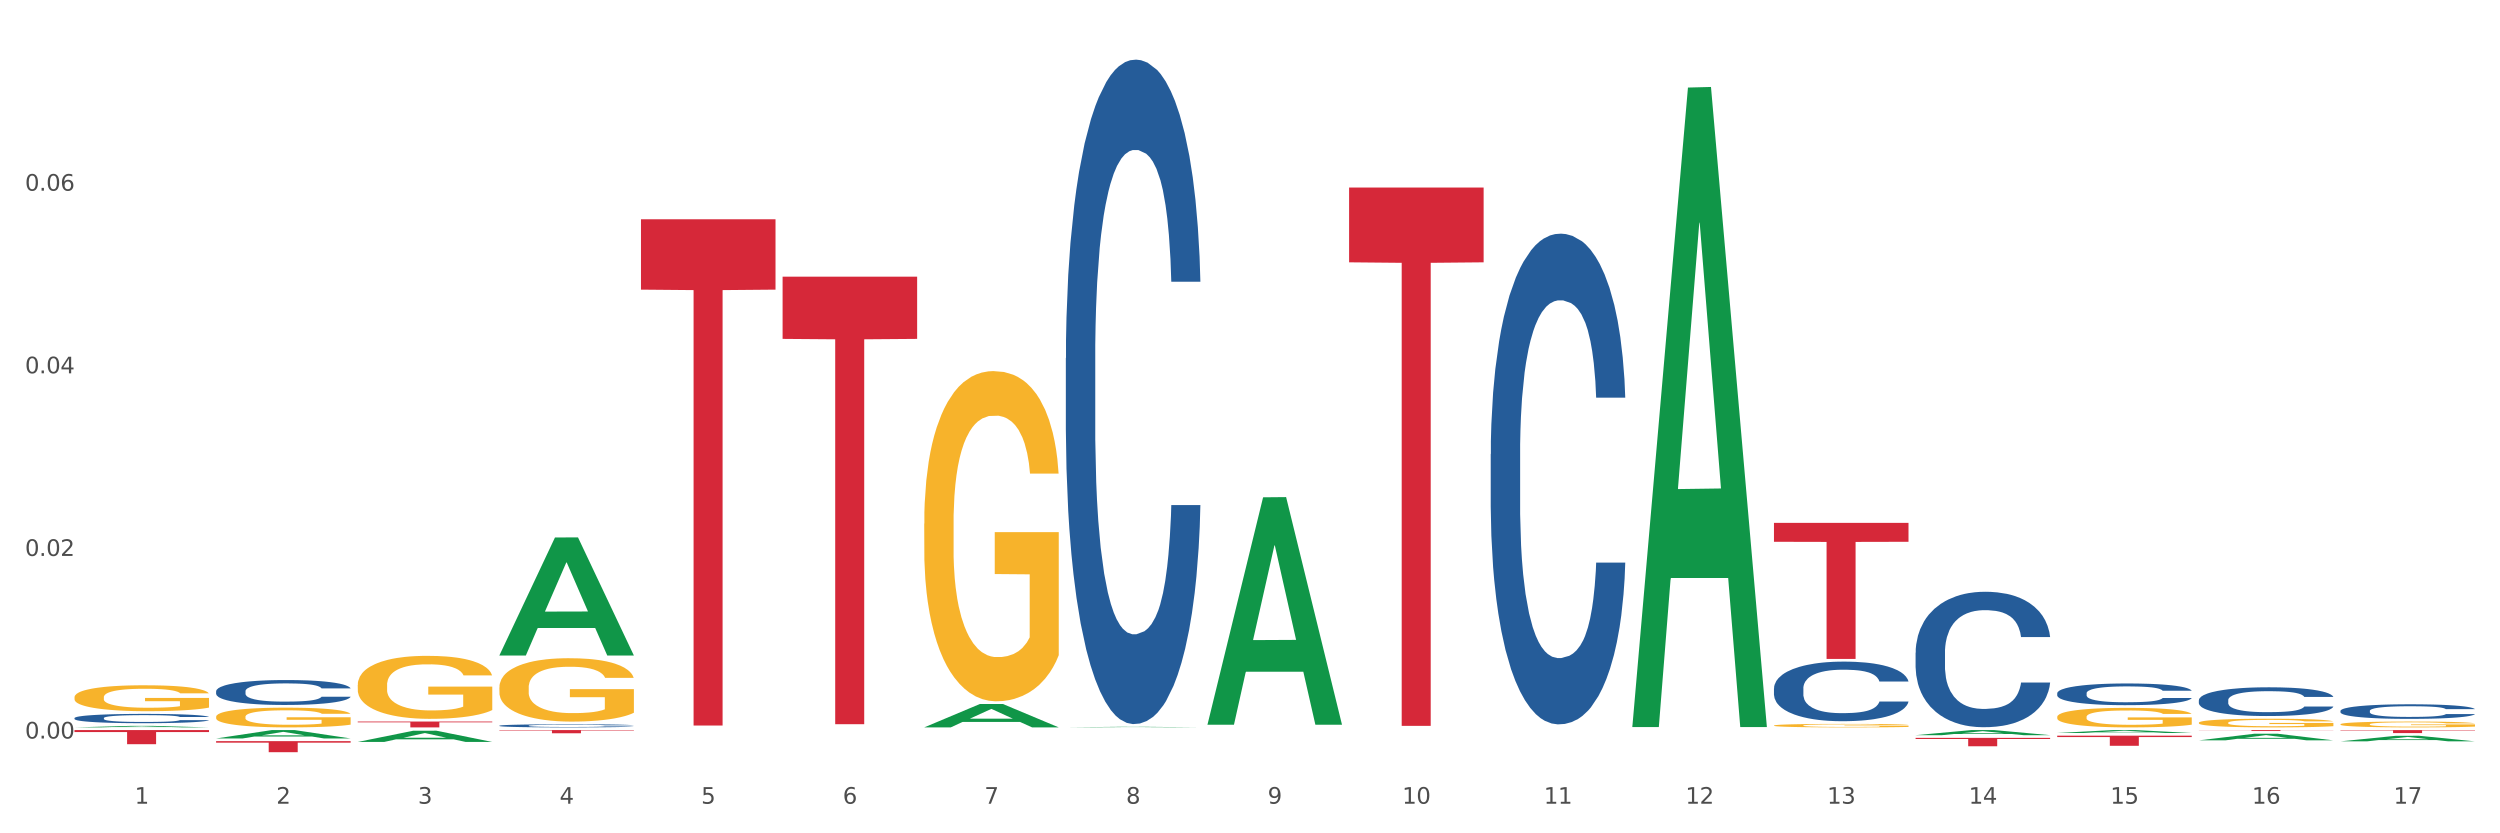 <?xml version="1.0" encoding="utf-8" standalone="no"?>
<!DOCTYPE svg PUBLIC "-//W3C//DTD SVG 1.1//EN"
  "http://www.w3.org/Graphics/SVG/1.1/DTD/svg11.dtd">
<svg xmlns:xlink="http://www.w3.org/1999/xlink" width="1080pt" height="360pt" viewBox="0 0 1080 360" xmlns="http://www.w3.org/2000/svg" version="1.1">
 <rect x="0" y="0" width="1080" height="360" fill="#333333" stroke="none"/>
 <defs>
  <style type="text/css">*{stroke-linejoin: round; stroke-linecap: butt}</style>
 </defs>
 <g id="figure_1">
  <g id="patch_1">
   <path d="M 0 360 
L 1080 360 
L 1080 0 
L 0 0 
z
" style="fill: #ffffff; stroke: #ffffff; stroke-linejoin: miter"/>
  </g>
  <g id="axes_1">
   <g id="matplotlib.axis_1">
    <g id="xtick_1">
     <g id="text_1">
      <!-- 1 -->
      <g style="fill: #4d4d4d" transform="translate(58.182 347.204) scale(0.096 -0.096)">
       <defs>
        <path id="DejaVuSans-31" d="M 794 531 
L 1825 531 
L 1825 4091 
L 703 3866 
L 703 4441 
L 1819 4666 
L 2450 4666 
L 2450 531 
L 3481 531 
L 3481 0 
L 794 0 
L 794 531 
z
" transform="scale(0.016)"/>
       </defs>
       <use xlink:href="#DejaVuSans-31"/>
      </g>
     </g>
    </g>
    <g id="xtick_2">
     <g id="text_2">
      <!-- 2 -->
      <g style="fill: #4d4d4d" transform="translate(119.364 347.204) scale(0.096 -0.096)">
       <defs>
        <path id="DejaVuSans-32" d="M 1228 531 
L 3431 531 
L 3431 0 
L 469 0 
L 469 531 
Q 828 903 1448 1529 
Q 2069 2156 2228 2338 
Q 2531 2678 2651 2914 
Q 2772 3150 2772 3378 
Q 2772 3750 2511 3984 
Q 2250 4219 1831 4219 
Q 1534 4219 1204 4116 
Q 875 4013 500 3803 
L 500 4441 
Q 881 4594 1212 4672 
Q 1544 4750 1819 4750 
Q 2544 4750 2975 4387 
Q 3406 4025 3406 3419 
Q 3406 3131 3298 2873 
Q 3191 2616 2906 2266 
Q 2828 2175 2409 1742 
Q 1991 1309 1228 531 
z
" transform="scale(0.016)"/>
       </defs>
       <use xlink:href="#DejaVuSans-32"/>
      </g>
     </g>
    </g>
    <g id="xtick_3">
     <g id="text_3">
      <!-- 3 -->
      <g style="fill: #4d4d4d" transform="translate(180.545 347.204) scale(0.096 -0.096)">
       <defs>
        <path id="DejaVuSans-33" d="M 2597 2516 
Q 3050 2419 3304 2112 
Q 3559 1806 3559 1356 
Q 3559 666 3084 287 
Q 2609 -91 1734 -91 
Q 1441 -91 1130 -33 
Q 819 25 488 141 
L 488 750 
Q 750 597 1062 519 
Q 1375 441 1716 441 
Q 2309 441 2620 675 
Q 2931 909 2931 1356 
Q 2931 1769 2642 2001 
Q 2353 2234 1838 2234 
L 1294 2234 
L 1294 2753 
L 1863 2753 
Q 2328 2753 2575 2939 
Q 2822 3125 2822 3475 
Q 2822 3834 2567 4026 
Q 2313 4219 1838 4219 
Q 1578 4219 1281 4162 
Q 984 4106 628 3988 
L 628 4550 
Q 988 4650 1302 4700 
Q 1616 4750 1894 4750 
Q 2613 4750 3031 4423 
Q 3450 4097 3450 3541 
Q 3450 3153 3228 2886 
Q 3006 2619 2597 2516 
z
" transform="scale(0.016)"/>
       </defs>
       <use xlink:href="#DejaVuSans-33"/>
      </g>
     </g>
    </g>
    <g id="xtick_4">
     <g id="text_4">
      <!-- 4 -->
      <g style="fill: #4d4d4d" transform="translate(241.726 347.204) scale(0.096 -0.096)">
       <defs>
        <path id="DejaVuSans-34" d="M 2419 4116 
L 825 1625 
L 2419 1625 
L 2419 4116 
z
M 2253 4666 
L 3047 4666 
L 3047 1625 
L 3713 1625 
L 3713 1100 
L 3047 1100 
L 3047 0 
L 2419 0 
L 2419 1100 
L 313 1100 
L 313 1709 
L 2253 4666 
z
" transform="scale(0.016)"/>
       </defs>
       <use xlink:href="#DejaVuSans-34"/>
      </g>
     </g>
    </g>
    <g id="xtick_5">
     <g id="text_5">
      <!-- 5 -->
      <g style="fill: #4d4d4d" transform="translate(302.908 347.204) scale(0.096 -0.096)">
       <defs>
        <path id="DejaVuSans-35" d="M 691 4666 
L 3169 4666 
L 3169 4134 
L 1269 4134 
L 1269 2991 
Q 1406 3038 1543 3061 
Q 1681 3084 1819 3084 
Q 2600 3084 3056 2656 
Q 3513 2228 3513 1497 
Q 3513 744 3044 326 
Q 2575 -91 1722 -91 
Q 1428 -91 1123 -41 
Q 819 9 494 109 
L 494 744 
Q 775 591 1075 516 
Q 1375 441 1709 441 
Q 2250 441 2565 725 
Q 2881 1009 2881 1497 
Q 2881 1984 2565 2268 
Q 2250 2553 1709 2553 
Q 1456 2553 1204 2497 
Q 953 2441 691 2322 
L 691 4666 
z
" transform="scale(0.016)"/>
       </defs>
       <use xlink:href="#DejaVuSans-35"/>
      </g>
     </g>
    </g>
    <g id="xtick_6">
     <g id="text_6">
      <!-- 6 -->
      <g style="fill: #4d4d4d" transform="translate(364.089 347.204) scale(0.096 -0.096)">
       <defs>
        <path id="DejaVuSans-36" d="M 2113 2584 
Q 1688 2584 1439 2293 
Q 1191 2003 1191 1497 
Q 1191 994 1439 701 
Q 1688 409 2113 409 
Q 2538 409 2786 701 
Q 3034 994 3034 1497 
Q 3034 2003 2786 2293 
Q 2538 2584 2113 2584 
z
M 3366 4563 
L 3366 3988 
Q 3128 4100 2886 4159 
Q 2644 4219 2406 4219 
Q 1781 4219 1451 3797 
Q 1122 3375 1075 2522 
Q 1259 2794 1537 2939 
Q 1816 3084 2150 3084 
Q 2853 3084 3261 2657 
Q 3669 2231 3669 1497 
Q 3669 778 3244 343 
Q 2819 -91 2113 -91 
Q 1303 -91 875 529 
Q 447 1150 447 2328 
Q 447 3434 972 4092 
Q 1497 4750 2381 4750 
Q 2619 4750 2861 4703 
Q 3103 4656 3366 4563 
z
" transform="scale(0.016)"/>
       </defs>
       <use xlink:href="#DejaVuSans-36"/>
      </g>
     </g>
    </g>
    <g id="xtick_7">
     <g id="text_7">
      <!-- 7 -->
      <g style="fill: #4d4d4d" transform="translate(425.271 347.204) scale(0.096 -0.096)">
       <defs>
        <path id="DejaVuSans-37" d="M 525 4666 
L 3525 4666 
L 3525 4397 
L 1831 0 
L 1172 0 
L 2766 4134 
L 525 4134 
L 525 4666 
z
" transform="scale(0.016)"/>
       </defs>
       <use xlink:href="#DejaVuSans-37"/>
      </g>
     </g>
    </g>
    <g id="xtick_8">
     <g id="text_8">
      <!-- 8 -->
      <g style="fill: #4d4d4d" transform="translate(486.452 347.204) scale(0.096 -0.096)">
       <defs>
        <path id="DejaVuSans-38" d="M 2034 2216 
Q 1584 2216 1326 1975 
Q 1069 1734 1069 1313 
Q 1069 891 1326 650 
Q 1584 409 2034 409 
Q 2484 409 2743 651 
Q 3003 894 3003 1313 
Q 3003 1734 2745 1975 
Q 2488 2216 2034 2216 
z
M 1403 2484 
Q 997 2584 770 2862 
Q 544 3141 544 3541 
Q 544 4100 942 4425 
Q 1341 4750 2034 4750 
Q 2731 4750 3128 4425 
Q 3525 4100 3525 3541 
Q 3525 3141 3298 2862 
Q 3072 2584 2669 2484 
Q 3125 2378 3379 2068 
Q 3634 1759 3634 1313 
Q 3634 634 3220 271 
Q 2806 -91 2034 -91 
Q 1263 -91 848 271 
Q 434 634 434 1313 
Q 434 1759 690 2068 
Q 947 2378 1403 2484 
z
M 1172 3481 
Q 1172 3119 1398 2916 
Q 1625 2713 2034 2713 
Q 2441 2713 2670 2916 
Q 2900 3119 2900 3481 
Q 2900 3844 2670 4047 
Q 2441 4250 2034 4250 
Q 1625 4250 1398 4047 
Q 1172 3844 1172 3481 
z
" transform="scale(0.016)"/>
       </defs>
       <use xlink:href="#DejaVuSans-38"/>
      </g>
     </g>
    </g>
    <g id="xtick_9">
     <g id="text_9">
      <!-- 9 -->
      <g style="fill: #4d4d4d" transform="translate(547.634 347.204) scale(0.096 -0.096)">
       <defs>
        <path id="DejaVuSans-39" d="M 703 97 
L 703 672 
Q 941 559 1184 500 
Q 1428 441 1663 441 
Q 2288 441 2617 861 
Q 2947 1281 2994 2138 
Q 2813 1869 2534 1725 
Q 2256 1581 1919 1581 
Q 1219 1581 811 2004 
Q 403 2428 403 3163 
Q 403 3881 828 4315 
Q 1253 4750 1959 4750 
Q 2769 4750 3195 4129 
Q 3622 3509 3622 2328 
Q 3622 1225 3098 567 
Q 2575 -91 1691 -91 
Q 1453 -91 1209 -44 
Q 966 3 703 97 
z
M 1959 2075 
Q 2384 2075 2632 2365 
Q 2881 2656 2881 3163 
Q 2881 3666 2632 3958 
Q 2384 4250 1959 4250 
Q 1534 4250 1286 3958 
Q 1038 3666 1038 3163 
Q 1038 2656 1286 2365 
Q 1534 2075 1959 2075 
z
" transform="scale(0.016)"/>
       </defs>
       <use xlink:href="#DejaVuSans-39"/>
      </g>
     </g>
    </g>
    <g id="xtick_10">
     <g id="text_10">
      <!-- 10 -->
      <g style="fill: #4d4d4d" transform="translate(605.761 347.204) scale(0.096 -0.096)">
       <defs>
        <path id="DejaVuSans-30" d="M 2034 4250 
Q 1547 4250 1301 3770 
Q 1056 3291 1056 2328 
Q 1056 1369 1301 889 
Q 1547 409 2034 409 
Q 2525 409 2770 889 
Q 3016 1369 3016 2328 
Q 3016 3291 2770 3770 
Q 2525 4250 2034 4250 
z
M 2034 4750 
Q 2819 4750 3233 4129 
Q 3647 3509 3647 2328 
Q 3647 1150 3233 529 
Q 2819 -91 2034 -91 
Q 1250 -91 836 529 
Q 422 1150 422 2328 
Q 422 3509 836 4129 
Q 1250 4750 2034 4750 
z
" transform="scale(0.016)"/>
       </defs>
       <use xlink:href="#DejaVuSans-31"/>
       <use xlink:href="#DejaVuSans-30" transform="translate(63.623 0)"/>
      </g>
     </g>
    </g>
    <g id="xtick_11">
     <g id="text_11">
      <!-- 11 -->
      <g style="fill: #4d4d4d" transform="translate(666.942 347.204) scale(0.096 -0.096)">
       <use xlink:href="#DejaVuSans-31"/>
       <use xlink:href="#DejaVuSans-31" transform="translate(63.623 0)"/>
      </g>
     </g>
    </g>
    <g id="xtick_12">
     <g id="text_12">
      <!-- 12 -->
      <g style="fill: #4d4d4d" transform="translate(728.124 347.204) scale(0.096 -0.096)">
       <use xlink:href="#DejaVuSans-31"/>
       <use xlink:href="#DejaVuSans-32" transform="translate(63.623 0)"/>
      </g>
     </g>
    </g>
    <g id="xtick_13">
     <g id="text_13">
      <!-- 13 -->
      <g style="fill: #4d4d4d" transform="translate(789.305 347.204) scale(0.096 -0.096)">
       <use xlink:href="#DejaVuSans-31"/>
       <use xlink:href="#DejaVuSans-33" transform="translate(63.623 0)"/>
      </g>
     </g>
    </g>
    <g id="xtick_14">
     <g id="text_14">
      <!-- 14 -->
      <g style="fill: #4d4d4d" transform="translate(850.487 347.204) scale(0.096 -0.096)">
       <use xlink:href="#DejaVuSans-31"/>
       <use xlink:href="#DejaVuSans-34" transform="translate(63.623 0)"/>
      </g>
     </g>
    </g>
    <g id="xtick_15">
     <g id="text_15">
      <!-- 15 -->
      <g style="fill: #4d4d4d" transform="translate(911.668 347.204) scale(0.096 -0.096)">
       <use xlink:href="#DejaVuSans-31"/>
       <use xlink:href="#DejaVuSans-35" transform="translate(63.623 0)"/>
      </g>
     </g>
    </g>
    <g id="xtick_16">
     <g id="text_16">
      <!-- 16 -->
      <g style="fill: #4d4d4d" transform="translate(972.849 347.204) scale(0.096 -0.096)">
       <use xlink:href="#DejaVuSans-31"/>
       <use xlink:href="#DejaVuSans-36" transform="translate(63.623 0)"/>
      </g>
     </g>
    </g>
    <g id="xtick_17">
     <g id="text_17">
      <!-- 17 -->
      <g style="fill: #4d4d4d" transform="translate(1034.031 347.204) scale(0.096 -0.096)">
       <use xlink:href="#DejaVuSans-31"/>
       <use xlink:href="#DejaVuSans-37" transform="translate(63.623 0)"/>
      </g>
     </g>
    </g>
    <g id="xtick_18"/>
    <g id="xtick_19"/>
    <g id="xtick_20"/>
    <g id="xtick_21"/>
    <g id="xtick_22"/>
    <g id="xtick_23"/>
    <g id="xtick_24"/>
    <g id="xtick_25"/>
    <g id="xtick_26"/>
    <g id="xtick_27"/>
    <g id="xtick_28"/>
    <g id="xtick_29"/>
    <g id="xtick_30"/>
    <g id="xtick_31"/>
    <g id="xtick_32"/>
    <g id="xtick_33"/>
   </g>
   <g id="matplotlib.axis_2">
    <g id="ytick_1">
     <g id="text_18">
      <!-- 0.00 -->
      <g style="fill: #4d4d4d" transform="translate(10.8 319.044) scale(0.096 -0.096)">
       <defs>
        <path id="DejaVuSans-2e" d="M 684 794 
L 1344 794 
L 1344 0 
L 684 0 
L 684 794 
z
" transform="scale(0.016)"/>
       </defs>
       <use xlink:href="#DejaVuSans-30"/>
       <use xlink:href="#DejaVuSans-2e" transform="translate(63.623 0)"/>
       <use xlink:href="#DejaVuSans-30" transform="translate(95.41 0)"/>
       <use xlink:href="#DejaVuSans-30" transform="translate(159.033 0)"/>
      </g>
     </g>
    </g>
    <g id="ytick_2">
     <g id="text_19">
      <!-- 0.02 -->
      <g style="fill: #4d4d4d" transform="translate(10.8 240.156) scale(0.096 -0.096)">
       <use xlink:href="#DejaVuSans-30"/>
       <use xlink:href="#DejaVuSans-2e" transform="translate(63.623 0)"/>
       <use xlink:href="#DejaVuSans-30" transform="translate(95.41 0)"/>
       <use xlink:href="#DejaVuSans-32" transform="translate(159.033 0)"/>
      </g>
     </g>
    </g>
    <g id="ytick_3">
     <g id="text_20">
      <!-- 0.04 -->
      <g style="fill: #4d4d4d" transform="translate(10.8 161.268) scale(0.096 -0.096)">
       <use xlink:href="#DejaVuSans-30"/>
       <use xlink:href="#DejaVuSans-2e" transform="translate(63.623 0)"/>
       <use xlink:href="#DejaVuSans-30" transform="translate(95.41 0)"/>
       <use xlink:href="#DejaVuSans-34" transform="translate(159.033 0)"/>
      </g>
     </g>
    </g>
    <g id="ytick_4">
     <g id="text_21">
      <!-- 0.06 -->
      <g style="fill: #4d4d4d" transform="translate(10.8 82.38) scale(0.096 -0.096)">
       <use xlink:href="#DejaVuSans-30"/>
       <use xlink:href="#DejaVuSans-2e" transform="translate(63.623 0)"/>
       <use xlink:href="#DejaVuSans-30" transform="translate(95.41 0)"/>
       <use xlink:href="#DejaVuSans-36" transform="translate(159.033 0)"/>
      </g>
     </g>
    </g>
    <g id="ytick_5"/>
    <g id="ytick_6"/>
    <g id="ytick_7"/>
    <g id="ytick_8"/>
   </g>
   <g id="PolyCollection_1">
    <path d="M 32.175 314.237 
L 32.235 314.236 
L 56.203 313.583 
L 66.15 313.582 
L 90.297 314.238 
L 78.793 314.238 
L 73.58 314.086 
L 48.833 314.086 
L 48.653 314.088 
L 43.62 314.238 
L 32.175 314.238 
L 32.175 314.237 
L 51.949 313.994 
L 70.464 313.994 
L 61.296 313.722 
L 61.176 313.721 
L 61.056 313.723 
L 51.889 313.994 
L 51.949 313.994 
L 32.175 314.237 
z
" clip-path="url(#p0dfd60392e)" style="fill: #109648"/>
    <path d="M 93.356 319.012 
L 93.416 319.009 
L 117.384 315.4 
L 127.331 315.397 
L 151.479 319.019 
L 139.974 319.019 
L 134.761 318.176 
L 110.014 318.176 
L 109.834 318.189 
L 104.801 319.019 
L 93.356 319.019 
L 93.356 319.012 
L 113.13 317.672 
L 131.645 317.669 
L 122.478 316.169 
L 122.358 316.162 
L 122.238 316.172 
L 113.07 317.669 
L 113.13 317.672 
L 93.356 319.012 
z
" clip-path="url(#p0dfd60392e)" style="fill: #109648"/>
    <path d="M 215.719 283.094 
L 215.779 283.046 
L 239.747 232.194 
L 249.694 232.146 
L 273.842 283.19 
L 262.337 283.19 
L 257.124 271.303 
L 232.377 271.303 
L 232.197 271.495 
L 227.164 283.19 
L 215.719 283.19 
L 215.719 283.094 
L 235.493 264.21 
L 254.008 264.162 
L 244.84 243.026 
L 244.72 242.93 
L 244.601 243.074 
L 235.433 264.162 
L 235.493 264.21 
L 215.719 283.094 
z
" clip-path="url(#p0dfd60392e)" style="fill: #109648"/>
    <path d="M 399.263 314.219 
L 399.323 314.21 
L 423.291 304.133 
L 433.238 304.124 
L 457.386 314.238 
L 445.881 314.238 
L 440.668 311.883 
L 415.921 311.883 
L 415.741 311.921 
L 410.708 314.238 
L 399.263 314.238 
L 399.263 314.219 
L 419.037 310.477 
L 437.552 310.468 
L 428.385 306.28 
L 428.265 306.261 
L 428.145 306.289 
L 418.977 310.468 
L 419.037 310.477 
L 399.263 314.219 
z
" clip-path="url(#p0dfd60392e)" style="fill: #109648"/>
    <path d="M 460.445 314.213 
L 460.505 314.213 
L 484.473 313.972 
L 494.42 313.972 
L 518.567 314.213 
L 507.063 314.213 
L 501.85 314.157 
L 477.103 314.157 
L 476.923 314.158 
L 471.89 314.213 
L 460.445 314.213 
L 460.445 314.213 
L 480.218 314.124 
L 498.734 314.123 
L 489.566 314.024 
L 489.446 314.023 
L 489.326 314.024 
L 480.159 314.123 
L 480.218 314.124 
L 460.445 314.213 
z
" clip-path="url(#p0dfd60392e)" style="fill: #109648"/>
    <path d="M 521.626 312.904 
L 521.686 312.812 
L 545.654 214.835 
L 555.601 214.743 
L 579.749 313.089 
L 568.244 313.089 
L 563.031 290.188 
L 538.284 290.188 
L 538.104 290.557 
L 533.071 313.089 
L 521.626 313.089 
L 521.626 312.904 
L 541.4 276.521 
L 559.915 276.428 
L 550.747 235.705 
L 550.628 235.52 
L 550.508 235.797 
L 541.34 276.428 
L 541.4 276.521 
L 521.626 312.904 
z
" clip-path="url(#p0dfd60392e)" style="fill: #109648"/>
    <path d="M 705.171 313.583 
L 705.23 313.323 
L 729.198 37.825 
L 739.145 37.566 
L 763.293 314.102 
L 751.788 314.102 
L 746.575 249.707 
L 721.828 249.707 
L 721.649 250.745 
L 716.615 314.102 
L 705.171 314.102 
L 705.171 313.583 
L 724.944 211.277 
L 743.459 211.018 
L 734.292 96.508 
L 734.172 95.989 
L 734.052 96.768 
L 724.884 211.018 
L 724.944 211.277 
L 705.171 313.583 
z
" clip-path="url(#p0dfd60392e)" style="fill: #109648"/>
    <path d="M 1011.078 320.263 
L 1011.138 320.261 
L 1035.106 317.853 
L 1045.052 317.85 
L 1069.2 320.268 
L 1057.695 320.268 
L 1052.482 319.705 
L 1027.735 319.705 
L 1027.556 319.714 
L 1022.522 320.268 
L 1011.078 320.268 
L 1011.078 320.263 
L 1030.851 319.369 
L 1049.366 319.367 
L 1040.199 318.366 
L 1040.079 318.361 
L 1039.959 318.368 
L 1030.791 319.367 
L 1030.851 319.369 
L 1011.078 320.263 
z
" clip-path="url(#p0dfd60392e)" style="fill: #109648"/>
    <path d="M 949.896 302.49 
L 949.965 302.479 
L 949.965 302.161 
L 950.171 301.73 
L 950.927 300.936 
L 951.889 300.335 
L 953.537 299.632 
L 954.431 299.337 
L 955.599 299.009 
L 958.003 298.476 
L 960.751 298.022 
L 962.675 297.772 
L 964.118 297.614 
L 967.347 297.33 
L 969.202 297.205 
L 971.125 297.103 
L 972.774 297.035 
L 975.522 296.956 
L 977.721 296.922 
L 980.263 296.911 
L 982.393 296.922 
L 985.209 296.967 
L 989.331 297.103 
L 990.912 297.183 
L 993.041 297.319 
L 995.24 297.5 
L 997.026 297.682 
L 999.087 297.943 
L 1001.217 298.283 
L 1003.278 298.714 
L 1004.721 299.111 
L 1005.889 299.53 
L 1006.919 300.041 
L 1007.675 300.596 
L 1008.019 301.061 
L 995.446 301.061 
L 995.103 300.642 
L 994.415 300.188 
L 993.728 299.882 
L 992.973 299.632 
L 991.805 299.349 
L 990.774 299.167 
L 989.057 298.952 
L 987.477 298.816 
L 986.171 298.736 
L 984.591 298.668 
L 981.225 298.6 
L 978.82 298.6 
L 977.309 298.623 
L 975.454 298.68 
L 973.873 298.759 
L 972.018 298.895 
L 970.576 299.043 
L 969.133 299.235 
L 968.309 299.371 
L 967.072 299.621 
L 966.247 299.825 
L 965.148 300.177 
L 964.53 300.426 
L 963.431 301.073 
L 962.95 301.549 
L 962.744 301.878 
L 962.606 302.241 
L 962.606 304.01 
L 963.018 304.804 
L 963.362 305.144 
L 963.912 305.529 
L 964.942 306.028 
L 966.454 306.516 
L 968.034 306.867 
L 969.339 307.083 
L 970.576 307.242 
L 971.812 307.366 
L 973.324 307.48 
L 974.56 307.548 
L 976.415 307.616 
L 978.614 307.65 
L 980.331 307.65 
L 983.835 307.593 
L 985.415 307.537 
L 986.927 307.457 
L 988.576 307.332 
L 989.881 307.196 
L 990.637 307.094 
L 991.873 306.879 
L 992.835 306.652 
L 993.66 306.391 
L 994.209 306.164 
L 994.828 305.824 
L 995.309 305.439 
L 995.446 305.234 
L 1008.019 305.234 
L 1007.744 305.643 
L 1007.263 306.04 
L 1006.301 306.573 
L 1005.545 306.879 
L 1004.377 307.253 
L 1003.141 307.571 
L 1001.423 307.922 
L 999.843 308.183 
L 998.194 308.41 
L 996.408 308.614 
L 993.179 308.897 
L 992.011 308.977 
L 989.538 309.113 
L 987.614 309.192 
L 984.797 309.272 
L 981.912 309.317 
L 978.889 309.328 
L 976.209 309.306 
L 973.255 309.238 
L 971.4 309.17 
L 969.339 309.068 
L 966.934 308.909 
L 964.667 308.716 
L 962.538 308.489 
L 960.545 308.228 
L 958.69 307.933 
L 956.286 307.446 
L 954.499 306.97 
L 953.194 306.527 
L 952.301 306.153 
L 951.408 305.677 
L 950.927 305.348 
L 950.171 304.554 
L 949.896 303.817 
L 949.896 302.49 
z
" clip-path="url(#p0dfd60392e)" style="fill: #255c99"/>
    <path d="M 888.715 299.471 
L 888.784 299.463 
L 888.784 299.223 
L 888.99 298.897 
L 889.745 298.298 
L 890.707 297.844 
L 892.356 297.313 
L 893.249 297.091 
L 894.417 296.842 
L 896.822 296.44 
L 899.57 296.097 
L 901.493 295.909 
L 902.936 295.789 
L 906.165 295.575 
L 908.02 295.481 
L 909.944 295.404 
L 911.593 295.352 
L 914.341 295.292 
L 916.539 295.267 
L 919.081 295.258 
L 921.211 295.267 
L 924.028 295.301 
L 928.15 295.404 
L 929.73 295.464 
L 931.86 295.566 
L 934.058 295.703 
L 935.845 295.84 
L 937.906 296.037 
L 940.036 296.294 
L 942.097 296.62 
L 943.539 296.919 
L 944.707 297.236 
L 945.738 297.622 
L 946.494 298.041 
L 946.837 298.392 
L 934.265 298.392 
L 933.921 298.075 
L 933.234 297.733 
L 932.547 297.502 
L 931.791 297.313 
L 930.623 297.099 
L 929.593 296.962 
L 927.875 296.799 
L 926.295 296.697 
L 924.99 296.637 
L 923.41 296.585 
L 920.043 296.534 
L 917.639 296.534 
L 916.127 296.551 
L 914.272 296.594 
L 912.692 296.654 
L 910.837 296.757 
L 909.394 296.868 
L 907.952 297.014 
L 907.127 297.116 
L 905.89 297.305 
L 905.066 297.459 
L 903.967 297.724 
L 903.348 297.913 
L 902.249 298.401 
L 901.768 298.76 
L 901.562 299.009 
L 901.425 299.283 
L 901.425 300.619 
L 901.837 301.218 
L 902.181 301.475 
L 902.73 301.766 
L 903.761 302.143 
L 905.272 302.511 
L 906.852 302.777 
L 908.158 302.939 
L 909.394 303.059 
L 910.631 303.153 
L 912.142 303.239 
L 913.379 303.29 
L 915.234 303.342 
L 917.432 303.367 
L 919.15 303.367 
L 922.654 303.325 
L 924.234 303.282 
L 925.745 303.222 
L 927.394 303.128 
L 928.7 303.025 
L 929.455 302.948 
L 930.692 302.785 
L 931.654 302.614 
L 932.478 302.417 
L 933.028 302.246 
L 933.646 301.989 
L 934.127 301.698 
L 934.265 301.543 
L 946.837 301.543 
L 946.562 301.852 
L 946.081 302.151 
L 945.12 302.554 
L 944.364 302.785 
L 943.196 303.068 
L 941.959 303.307 
L 940.242 303.573 
L 938.662 303.77 
L 937.013 303.941 
L 935.226 304.095 
L 931.997 304.309 
L 930.829 304.369 
L 928.356 304.472 
L 926.433 304.532 
L 923.616 304.592 
L 920.73 304.626 
L 917.707 304.635 
L 915.028 304.618 
L 912.074 304.566 
L 910.219 304.515 
L 908.158 304.438 
L 905.753 304.318 
L 903.486 304.172 
L 901.356 304.001 
L 899.364 303.804 
L 897.509 303.581 
L 895.104 303.213 
L 893.318 302.854 
L 892.013 302.52 
L 891.119 302.237 
L 890.226 301.877 
L 889.745 301.629 
L 888.99 301.03 
L 888.715 300.473 
L 888.715 299.471 
z
" clip-path="url(#p0dfd60392e)" style="fill: #255c99"/>
    <path d="M 827.533 281.934 
L 827.602 281.881 
L 827.602 280.385 
L 827.808 278.354 
L 828.564 274.613 
L 829.526 271.78 
L 831.175 268.467 
L 832.068 267.077 
L 833.236 265.528 
L 835.64 263.016 
L 838.388 260.878 
L 840.312 259.702 
L 841.755 258.954 
L 844.984 257.618 
L 846.839 257.03 
L 848.762 256.549 
L 850.411 256.229 
L 853.159 255.855 
L 855.358 255.694 
L 857.9 255.641 
L 860.03 255.694 
L 862.847 255.908 
L 866.969 256.549 
L 868.549 256.923 
L 870.679 257.565 
L 872.877 258.42 
L 874.663 259.275 
L 876.724 260.504 
L 878.854 262.107 
L 880.915 264.138 
L 882.358 266.009 
L 883.526 267.986 
L 884.557 270.391 
L 885.312 273.01 
L 885.656 275.201 
L 873.083 275.201 
L 872.74 273.223 
L 872.053 271.086 
L 871.366 269.643 
L 870.61 268.467 
L 869.442 267.131 
L 868.411 266.276 
L 866.694 265.26 
L 865.114 264.619 
L 863.808 264.245 
L 862.228 263.924 
L 858.862 263.604 
L 856.457 263.604 
L 854.946 263.711 
L 853.091 263.978 
L 851.511 264.352 
L 849.656 264.993 
L 848.213 265.688 
L 846.77 266.596 
L 845.946 267.238 
L 844.709 268.414 
L 843.885 269.375 
L 842.785 271.032 
L 842.167 272.208 
L 841.068 275.254 
L 840.587 277.499 
L 840.381 279.049 
L 840.243 280.759 
L 840.243 289.096 
L 840.656 292.837 
L 840.999 294.44 
L 841.549 296.257 
L 842.579 298.609 
L 844.091 300.907 
L 845.671 302.563 
L 846.976 303.579 
L 848.213 304.327 
L 849.45 304.915 
L 850.961 305.449 
L 852.198 305.77 
L 854.053 306.09 
L 856.251 306.251 
L 857.969 306.251 
L 861.472 305.984 
L 863.053 305.716 
L 864.564 305.342 
L 866.213 304.754 
L 867.518 304.113 
L 868.274 303.632 
L 869.511 302.617 
L 870.472 301.548 
L 871.297 300.319 
L 871.847 299.25 
L 872.465 297.647 
L 872.946 295.83 
L 873.083 294.868 
L 885.656 294.868 
L 885.381 296.791 
L 884.9 298.662 
L 883.938 301.174 
L 883.182 302.617 
L 882.015 304.38 
L 880.778 305.877 
L 879.06 307.533 
L 877.48 308.763 
L 875.831 309.831 
L 874.045 310.793 
L 870.816 312.129 
L 869.648 312.504 
L 867.175 313.145 
L 865.251 313.519 
L 862.434 313.893 
L 859.549 314.107 
L 856.526 314.16 
L 853.846 314.053 
L 850.892 313.733 
L 849.037 313.412 
L 846.976 312.931 
L 844.572 312.183 
L 842.304 311.274 
L 840.175 310.206 
L 838.182 308.976 
L 836.327 307.587 
L 833.923 305.289 
L 832.136 303.044 
L 830.831 300.96 
L 829.938 299.196 
L 829.045 296.952 
L 828.564 295.402 
L 827.808 291.661 
L 827.533 288.187 
L 827.533 281.934 
z
" clip-path="url(#p0dfd60392e)" style="fill: #255c99"/>
    <path d="M 766.352 297.385 
L 766.421 297.361 
L 766.421 296.703 
L 766.627 295.809 
L 767.383 294.163 
L 768.344 292.917 
L 769.993 291.459 
L 770.886 290.847 
L 772.054 290.165 
L 774.459 289.06 
L 777.207 288.119 
L 779.131 287.602 
L 780.573 287.273 
L 783.802 286.685 
L 785.657 286.426 
L 787.581 286.215 
L 789.23 286.074 
L 791.978 285.909 
L 794.177 285.838 
L 796.719 285.815 
L 798.848 285.838 
L 801.665 285.932 
L 805.787 286.215 
L 807.367 286.379 
L 809.497 286.661 
L 811.696 287.038 
L 813.482 287.414 
L 815.543 287.955 
L 817.673 288.66 
L 819.734 289.554 
L 821.177 290.377 
L 822.345 291.247 
L 823.375 292.305 
L 824.131 293.458 
L 824.474 294.422 
L 811.902 294.422 
L 811.558 293.552 
L 810.871 292.611 
L 810.184 291.976 
L 809.428 291.459 
L 808.261 290.871 
L 807.23 290.495 
L 805.512 290.048 
L 803.932 289.766 
L 802.627 289.601 
L 801.047 289.46 
L 797.68 289.319 
L 795.276 289.319 
L 793.764 289.366 
L 791.909 289.483 
L 790.329 289.648 
L 788.474 289.93 
L 787.031 290.236 
L 785.589 290.636 
L 784.764 290.918 
L 783.528 291.435 
L 782.703 291.859 
L 781.604 292.588 
L 780.986 293.105 
L 779.886 294.445 
L 779.405 295.433 
L 779.199 296.115 
L 779.062 296.868 
L 779.062 300.536 
L 779.474 302.182 
L 779.818 302.888 
L 780.367 303.687 
L 781.398 304.722 
L 782.909 305.733 
L 784.489 306.462 
L 785.795 306.909 
L 787.031 307.238 
L 788.268 307.497 
L 789.78 307.732 
L 791.016 307.873 
L 792.871 308.014 
L 795.07 308.085 
L 796.787 308.085 
L 800.291 307.967 
L 801.871 307.85 
L 803.383 307.685 
L 805.032 307.427 
L 806.337 307.144 
L 807.093 306.933 
L 808.329 306.486 
L 809.291 306.016 
L 810.116 305.475 
L 810.665 305.004 
L 811.283 304.299 
L 811.764 303.499 
L 811.902 303.076 
L 824.474 303.076 
L 824.2 303.923 
L 823.719 304.746 
L 822.757 305.851 
L 822.001 306.486 
L 820.833 307.262 
L 819.596 307.92 
L 817.879 308.649 
L 816.299 309.19 
L 814.65 309.661 
L 812.864 310.084 
L 809.635 310.672 
L 808.467 310.836 
L 805.993 311.119 
L 804.07 311.283 
L 801.253 311.448 
L 798.367 311.542 
L 795.344 311.565 
L 792.665 311.518 
L 789.711 311.377 
L 787.856 311.236 
L 785.795 311.025 
L 783.39 310.695 
L 781.123 310.296 
L 778.993 309.825 
L 777.001 309.284 
L 775.146 308.673 
L 772.741 307.662 
L 770.955 306.674 
L 769.65 305.757 
L 768.757 304.981 
L 767.863 303.993 
L 767.383 303.311 
L 766.627 301.665 
L 766.352 300.136 
L 766.352 297.385 
z
" clip-path="url(#p0dfd60392e)" style="fill: #255c99"/>
    <path d="M 1011.078 307.083 
L 1011.146 307.078 
L 1011.146 306.916 
L 1011.352 306.698 
L 1012.108 306.294 
L 1013.07 305.989 
L 1014.719 305.632 
L 1015.612 305.482 
L 1016.78 305.315 
L 1019.185 305.045 
L 1021.933 304.814 
L 1023.856 304.688 
L 1025.299 304.607 
L 1028.528 304.463 
L 1030.383 304.4 
L 1032.307 304.348 
L 1033.956 304.313 
L 1036.704 304.273 
L 1038.902 304.256 
L 1041.444 304.25 
L 1043.574 304.256 
L 1046.391 304.279 
L 1050.513 304.348 
L 1052.093 304.388 
L 1054.223 304.457 
L 1056.421 304.55 
L 1058.208 304.642 
L 1060.269 304.774 
L 1062.398 304.947 
L 1064.46 305.166 
L 1065.902 305.367 
L 1067.07 305.58 
L 1068.101 305.839 
L 1068.856 306.122 
L 1069.2 306.358 
L 1056.627 306.358 
L 1056.284 306.145 
L 1055.597 305.914 
L 1054.91 305.759 
L 1054.154 305.632 
L 1052.986 305.488 
L 1051.956 305.396 
L 1050.238 305.287 
L 1048.658 305.218 
L 1047.353 305.177 
L 1045.772 305.143 
L 1042.406 305.108 
L 1040.001 305.108 
L 1038.49 305.12 
L 1036.635 305.148 
L 1035.055 305.189 
L 1033.2 305.258 
L 1031.757 305.333 
L 1030.314 305.431 
L 1029.49 305.5 
L 1028.253 305.626 
L 1027.429 305.73 
L 1026.33 305.909 
L 1025.711 306.035 
L 1024.612 306.364 
L 1024.131 306.605 
L 1023.925 306.772 
L 1023.788 306.957 
L 1023.788 307.855 
L 1024.2 308.258 
L 1024.543 308.431 
L 1025.093 308.627 
L 1026.124 308.88 
L 1027.635 309.128 
L 1029.215 309.306 
L 1030.52 309.416 
L 1031.757 309.496 
L 1032.994 309.56 
L 1034.505 309.617 
L 1035.742 309.652 
L 1037.597 309.686 
L 1039.795 309.704 
L 1041.513 309.704 
L 1045.017 309.675 
L 1046.597 309.646 
L 1048.108 309.606 
L 1049.757 309.542 
L 1051.063 309.473 
L 1051.818 309.422 
L 1053.055 309.312 
L 1054.017 309.197 
L 1054.841 309.064 
L 1055.391 308.949 
L 1056.009 308.777 
L 1056.49 308.581 
L 1056.627 308.477 
L 1069.2 308.477 
L 1068.925 308.684 
L 1068.444 308.886 
L 1067.482 309.157 
L 1066.727 309.312 
L 1065.559 309.502 
L 1064.322 309.663 
L 1062.605 309.842 
L 1061.024 309.974 
L 1059.376 310.09 
L 1057.589 310.193 
L 1054.36 310.337 
L 1053.192 310.377 
L 1050.719 310.447 
L 1048.795 310.487 
L 1045.979 310.527 
L 1043.093 310.55 
L 1040.07 310.556 
L 1037.391 310.544 
L 1034.437 310.51 
L 1032.582 310.475 
L 1030.52 310.424 
L 1028.116 310.343 
L 1025.849 310.245 
L 1023.719 310.13 
L 1021.727 309.997 
L 1019.872 309.848 
L 1017.467 309.6 
L 1015.681 309.358 
L 1014.375 309.134 
L 1013.482 308.944 
L 1012.589 308.702 
L 1012.108 308.535 
L 1011.352 308.132 
L 1011.078 307.757 
L 1011.078 307.083 
z
" clip-path="url(#p0dfd60392e)" style="fill: #255c99"/>
    <path d="M 643.989 196.188 
L 644.058 195.994 
L 644.058 190.573 
L 644.264 183.216 
L 645.02 169.664 
L 645.982 159.403 
L 647.63 147.4 
L 648.524 142.366 
L 649.691 136.751 
L 652.096 127.652 
L 654.844 119.908 
L 656.768 115.649 
L 658.211 112.938 
L 661.44 108.098 
L 663.295 105.968 
L 665.218 104.226 
L 666.867 103.064 
L 669.615 101.709 
L 671.814 101.128 
L 674.356 100.935 
L 676.485 101.128 
L 679.302 101.903 
L 683.424 104.226 
L 685.005 105.581 
L 687.134 107.904 
L 689.333 111.002 
L 691.119 114.1 
L 693.18 118.553 
L 695.31 124.361 
L 697.371 131.718 
L 698.814 138.494 
L 699.982 145.657 
L 701.012 154.369 
L 701.768 163.856 
L 702.112 171.794 
L 689.539 171.794 
L 689.195 164.63 
L 688.508 156.886 
L 687.821 151.659 
L 687.066 147.4 
L 685.898 142.56 
L 684.867 139.462 
L 683.15 135.783 
L 681.569 133.46 
L 680.264 132.105 
L 678.684 130.943 
L 675.318 129.782 
L 672.913 129.782 
L 671.401 130.169 
L 669.547 131.137 
L 667.966 132.492 
L 666.111 134.815 
L 664.669 137.332 
L 663.226 140.623 
L 662.401 142.947 
L 661.165 147.206 
L 660.34 150.691 
L 659.241 156.693 
L 658.623 160.952 
L 657.524 171.987 
L 657.043 180.119 
L 656.837 185.733 
L 656.699 191.928 
L 656.699 222.131 
L 657.111 235.683 
L 657.455 241.491 
L 658.004 248.073 
L 659.035 256.592 
L 660.546 264.917 
L 662.127 270.919 
L 663.432 274.597 
L 664.669 277.307 
L 665.905 279.437 
L 667.417 281.373 
L 668.653 282.535 
L 670.508 283.696 
L 672.707 284.277 
L 674.424 284.277 
L 677.928 283.309 
L 679.508 282.341 
L 681.02 280.986 
L 682.669 278.856 
L 683.974 276.533 
L 684.73 274.791 
L 685.966 271.112 
L 686.928 267.24 
L 687.753 262.787 
L 688.302 258.915 
L 688.921 253.107 
L 689.402 246.525 
L 689.539 243.04 
L 702.112 243.04 
L 701.837 250.009 
L 701.356 256.786 
L 700.394 265.885 
L 699.638 271.112 
L 698.47 277.501 
L 697.234 282.922 
L 695.516 288.924 
L 693.936 293.377 
L 692.287 297.249 
L 690.501 300.733 
L 687.272 305.574 
L 686.104 306.929 
L 683.631 309.252 
L 681.707 310.607 
L 678.89 311.962 
L 676.005 312.737 
L 672.982 312.931 
L 670.302 312.543 
L 667.348 311.382 
L 665.493 310.22 
L 663.432 308.478 
L 661.027 305.767 
L 658.76 302.476 
L 656.63 298.604 
L 654.638 294.151 
L 652.783 289.117 
L 650.378 280.792 
L 648.592 272.661 
L 647.287 265.11 
L 646.394 258.722 
L 645.501 250.59 
L 645.02 244.976 
L 644.264 231.423 
L 643.989 218.839 
L 643.989 196.188 
z
" clip-path="url(#p0dfd60392e)" style="fill: #255c99"/>
    <path d="M 93.356 309.651 
L 93.425 309.643 
L 93.425 309.363 
L 93.562 309.121 
L 94.248 308.537 
L 95.278 308.054 
L 96.033 307.797 
L 96.787 307.587 
L 97.68 307.377 
L 98.778 307.158 
L 100.768 306.839 
L 102.003 306.676 
L 103.512 306.504 
L 106.257 306.255 
L 108.247 306.115 
L 110.306 305.998 
L 113.668 305.858 
L 115.864 305.795 
L 118.197 305.749 
L 121.011 305.718 
L 123.138 305.71 
L 127.804 305.733 
L 131.784 305.803 
L 133.706 305.858 
L 136.176 305.951 
L 137.48 306.014 
L 139.607 306.138 
L 141.803 306.302 
L 143.313 306.442 
L 145.577 306.707 
L 147.293 306.972 
L 148.871 307.299 
L 149.695 307.525 
L 150.312 307.735 
L 150.861 307.976 
L 151.41 308.358 
L 139.058 308.358 
L 138.578 308.085 
L 137.823 307.828 
L 136.725 307.579 
L 135.764 307.423 
L 134.118 307.229 
L 132.608 307.104 
L 131.03 307.01 
L 129.108 306.933 
L 127.599 306.894 
L 125.471 306.863 
L 121.285 306.87 
L 118.472 306.933 
L 116.55 307.01 
L 115.315 307.081 
L 114.217 307.158 
L 112.982 307.268 
L 111.541 307.431 
L 110.512 307.579 
L 109.482 307.766 
L 108.659 307.953 
L 107.904 308.171 
L 107.287 308.405 
L 106.806 308.646 
L 106.394 308.942 
L 106.051 309.433 
L 106.051 310.5 
L 106.189 310.741 
L 106.532 311.061 
L 106.943 311.302 
L 107.63 311.59 
L 108.247 311.785 
L 109.414 312.065 
L 110.718 312.299 
L 111.747 312.447 
L 112.776 312.572 
L 114.56 312.743 
L 116.55 312.883 
L 118.266 312.969 
L 120.599 313.047 
L 122.177 313.078 
L 123.55 313.093 
L 126.912 313.093 
L 129.314 313.07 
L 131.99 313.015 
L 134.049 312.945 
L 135.764 312.86 
L 137.686 312.719 
L 138.921 312.587 
L 138.921 310.959 
L 123.824 310.951 
L 123.824 309.869 
L 151.479 309.869 
L 151.479 313.047 
L 150.312 313.21 
L 149.008 313.358 
L 147.636 313.491 
L 145.577 313.654 
L 143.107 313.81 
L 140.911 313.919 
L 138.578 314.012 
L 135.833 314.098 
L 132.265 314.176 
L 130.069 314.207 
L 127.324 314.23 
L 124.099 314.238 
L 121.285 314.223 
L 118.54 314.184 
L 115.658 314.114 
L 112.845 314.012 
L 110.718 313.911 
L 108.59 313.787 
L 106.326 313.623 
L 104.542 313.467 
L 103.169 313.327 
L 101.66 313.148 
L 100.013 312.914 
L 98.778 312.704 
L 97.68 312.486 
L 96.513 312.205 
L 95.69 311.964 
L 94.866 311.66 
L 94.386 311.434 
L 93.837 311.084 
L 93.425 310.593 
L 93.356 309.651 
z
" clip-path="url(#p0dfd60392e)" style="fill: #f7b32b"/>
    <path d="M 32.175 301.215 
L 32.244 301.204 
L 32.244 300.836 
L 32.381 300.519 
L 33.067 299.751 
L 34.096 299.117 
L 34.851 298.78 
L 35.606 298.503 
L 36.498 298.227 
L 37.596 297.941 
L 39.586 297.521 
L 40.821 297.306 
L 42.331 297.081 
L 45.076 296.754 
L 47.066 296.57 
L 49.124 296.416 
L 52.487 296.232 
L 54.683 296.15 
L 57.016 296.089 
L 59.829 296.048 
L 61.957 296.038 
L 66.623 296.068 
L 70.603 296.16 
L 72.524 296.232 
L 74.995 296.355 
L 76.299 296.437 
L 78.426 296.6 
L 80.622 296.815 
L 82.131 296.999 
L 84.396 297.347 
L 86.111 297.695 
L 87.69 298.125 
L 88.513 298.421 
L 89.131 298.698 
L 89.68 299.015 
L 90.229 299.516 
L 77.877 299.516 
L 77.397 299.158 
L 76.642 298.82 
L 75.544 298.493 
L 74.583 298.288 
L 72.936 298.033 
L 71.426 297.869 
L 69.848 297.746 
L 67.927 297.644 
L 66.417 297.593 
L 64.29 297.552 
L 60.104 297.562 
L 57.29 297.644 
L 55.369 297.746 
L 54.134 297.838 
L 53.036 297.941 
L 51.801 298.084 
L 50.36 298.299 
L 49.33 298.493 
L 48.301 298.739 
L 47.478 298.984 
L 46.723 299.271 
L 46.105 299.578 
L 45.625 299.895 
L 45.213 300.284 
L 44.87 300.928 
L 44.87 302.33 
L 45.007 302.647 
L 45.35 303.066 
L 45.762 303.384 
L 46.448 303.762 
L 47.066 304.018 
L 48.232 304.386 
L 49.536 304.693 
L 50.566 304.888 
L 51.595 305.051 
L 53.379 305.276 
L 55.369 305.461 
L 57.085 305.573 
L 59.418 305.675 
L 60.996 305.716 
L 62.368 305.737 
L 65.731 305.737 
L 68.133 305.706 
L 70.809 305.634 
L 72.868 305.542 
L 74.583 305.43 
L 76.504 305.246 
L 77.74 305.072 
L 77.74 302.933 
L 62.643 302.923 
L 62.643 301.501 
L 90.297 301.501 
L 90.297 305.675 
L 89.131 305.89 
L 87.827 306.085 
L 86.455 306.259 
L 84.396 306.473 
L 81.926 306.678 
L 79.73 306.821 
L 77.397 306.944 
L 74.652 307.057 
L 71.083 307.159 
L 68.887 307.2 
L 66.143 307.231 
L 62.917 307.241 
L 60.104 307.22 
L 57.359 307.169 
L 54.477 307.077 
L 51.663 306.944 
L 49.536 306.811 
L 47.409 306.647 
L 45.144 306.432 
L 43.36 306.228 
L 41.988 306.044 
L 40.478 305.808 
L 38.831 305.501 
L 37.596 305.225 
L 36.498 304.939 
L 35.332 304.57 
L 34.508 304.253 
L 33.685 303.854 
L 33.204 303.558 
L 32.655 303.097 
L 32.244 302.453 
L 32.175 301.215 
z
" clip-path="url(#p0dfd60392e)" style="fill: #f7b32b"/>
    <path d="M 215.719 315.397 
L 273.842 315.397 
L 273.842 315.586 
L 250.978 315.588 
L 250.978 316.762 
L 238.445 316.762 
L 238.445 315.588 
L 215.719 315.586 
L 215.719 315.398 
L 215.719 315.397 
z
" clip-path="url(#p0dfd60392e)" style="fill: #d62839"/>
    <path d="M 93.356 298.617 
L 93.425 298.607 
L 93.425 298.332 
L 93.631 297.958 
L 94.387 297.269 
L 95.349 296.747 
L 96.998 296.137 
L 97.891 295.881 
L 99.059 295.596 
L 101.463 295.133 
L 104.211 294.739 
L 106.135 294.523 
L 107.578 294.385 
L 110.807 294.139 
L 112.662 294.031 
L 114.585 293.942 
L 116.234 293.883 
L 118.982 293.814 
L 121.181 293.785 
L 123.723 293.775 
L 125.853 293.785 
L 128.67 293.824 
L 132.792 293.942 
L 134.372 294.011 
L 136.502 294.129 
L 138.7 294.287 
L 140.486 294.444 
L 142.547 294.671 
L 144.677 294.966 
L 146.738 295.34 
L 148.181 295.684 
L 149.349 296.048 
L 150.38 296.491 
L 151.135 296.973 
L 151.479 297.377 
L 138.906 297.377 
L 138.563 297.013 
L 137.876 296.619 
L 137.189 296.353 
L 136.433 296.137 
L 135.265 295.891 
L 134.234 295.733 
L 132.517 295.546 
L 130.937 295.428 
L 129.631 295.359 
L 128.051 295.3 
L 124.685 295.241 
L 122.28 295.241 
L 120.769 295.261 
L 118.914 295.31 
L 117.334 295.379 
L 115.479 295.497 
L 114.036 295.625 
L 112.593 295.792 
L 111.769 295.911 
L 110.532 296.127 
L 109.708 296.304 
L 108.608 296.609 
L 107.99 296.826 
L 106.891 297.387 
L 106.41 297.8 
L 106.204 298.085 
L 106.066 298.4 
L 106.066 299.936 
L 106.479 300.625 
L 106.822 300.92 
L 107.372 301.254 
L 108.402 301.687 
L 109.914 302.111 
L 111.494 302.416 
L 112.799 302.603 
L 114.036 302.74 
L 115.273 302.849 
L 116.784 302.947 
L 118.021 303.006 
L 119.876 303.065 
L 122.074 303.095 
L 123.792 303.095 
L 127.295 303.046 
L 128.876 302.996 
L 130.387 302.927 
L 132.036 302.819 
L 133.341 302.701 
L 134.097 302.613 
L 135.334 302.426 
L 136.296 302.229 
L 137.12 302.002 
L 137.67 301.806 
L 138.288 301.51 
L 138.769 301.176 
L 138.906 300.999 
L 151.479 300.999 
L 151.204 301.353 
L 150.723 301.697 
L 149.761 302.16 
L 149.005 302.426 
L 147.838 302.75 
L 146.601 303.026 
L 144.883 303.331 
L 143.303 303.557 
L 141.654 303.754 
L 139.868 303.931 
L 136.639 304.177 
L 135.471 304.246 
L 132.998 304.364 
L 131.074 304.433 
L 128.257 304.502 
L 125.372 304.541 
L 122.349 304.551 
L 119.669 304.532 
L 116.715 304.473 
L 114.86 304.413 
L 112.799 304.325 
L 110.395 304.187 
L 108.127 304.02 
L 105.998 303.823 
L 104.005 303.597 
L 102.15 303.341 
L 99.746 302.918 
L 97.959 302.504 
L 96.654 302.12 
L 95.761 301.796 
L 94.868 301.382 
L 94.387 301.097 
L 93.631 300.408 
L 93.356 299.768 
L 93.356 298.617 
z
" clip-path="url(#p0dfd60392e)" style="fill: #255c99"/>
    <path d="M 766.352 313.424 
L 766.421 313.422 
L 766.421 313.373 
L 766.558 313.33 
L 767.244 313.226 
L 768.273 313.14 
L 769.028 313.095 
L 769.783 313.057 
L 770.675 313.02 
L 771.773 312.981 
L 773.763 312.924 
L 774.998 312.895 
L 776.508 312.865 
L 779.253 312.821 
L 781.243 312.796 
L 783.301 312.775 
L 786.664 312.75 
L 788.86 312.739 
L 791.193 312.731 
L 794.006 312.725 
L 796.134 312.724 
L 800.8 312.728 
L 804.78 312.741 
L 806.701 312.75 
L 809.172 312.767 
L 810.476 312.778 
L 812.603 312.8 
L 814.799 312.829 
L 816.308 312.854 
L 818.573 312.901 
L 820.288 312.948 
L 821.867 313.006 
L 822.69 313.046 
L 823.308 313.084 
L 823.857 313.126 
L 824.406 313.194 
L 812.054 313.194 
L 811.574 313.146 
L 810.819 313.1 
L 809.721 313.056 
L 808.76 313.028 
L 807.113 312.994 
L 805.603 312.972 
L 804.025 312.955 
L 802.104 312.941 
L 800.594 312.934 
L 798.467 312.929 
L 794.281 312.93 
L 791.467 312.941 
L 789.546 312.955 
L 788.311 312.967 
L 787.213 312.981 
L 785.978 313.001 
L 784.537 313.03 
L 783.507 313.056 
L 782.478 313.089 
L 781.655 313.122 
L 780.9 313.161 
L 780.282 313.202 
L 779.802 313.245 
L 779.39 313.298 
L 779.047 313.385 
L 779.047 313.574 
L 779.184 313.617 
L 779.527 313.674 
L 779.939 313.717 
L 780.625 313.768 
L 781.243 313.803 
L 782.409 313.852 
L 783.713 313.894 
L 784.743 313.92 
L 785.772 313.942 
L 787.556 313.973 
L 789.546 313.998 
L 791.262 314.013 
L 793.595 314.027 
L 795.173 314.032 
L 796.545 314.035 
L 799.908 314.035 
L 802.31 314.031 
L 804.986 314.021 
L 807.044 314.009 
L 808.76 313.993 
L 810.681 313.969 
L 811.917 313.945 
L 811.917 313.656 
L 796.82 313.655 
L 796.82 313.462 
L 824.474 313.462 
L 824.474 314.027 
L 823.308 314.056 
L 822.004 314.082 
L 820.632 314.106 
L 818.573 314.135 
L 816.103 314.162 
L 813.907 314.182 
L 811.574 314.198 
L 808.829 314.213 
L 805.26 314.227 
L 803.064 314.233 
L 800.32 314.237 
L 797.094 314.238 
L 794.281 314.235 
L 791.536 314.229 
L 788.654 314.216 
L 785.84 314.198 
L 783.713 314.18 
L 781.586 314.158 
L 779.321 314.129 
L 777.537 314.101 
L 776.165 314.076 
L 774.655 314.045 
L 773.008 314.003 
L 771.773 313.966 
L 770.675 313.927 
L 769.509 313.877 
L 768.685 313.834 
L 767.862 313.781 
L 767.381 313.74 
L 766.832 313.678 
L 766.421 313.591 
L 766.352 313.424 
z
" clip-path="url(#p0dfd60392e)" style="fill: #f7b32b"/>
    <path d="M 32.175 310.208 
L 32.244 310.204 
L 32.244 310.101 
L 32.45 309.961 
L 33.206 309.704 
L 34.167 309.509 
L 35.816 309.281 
L 36.709 309.186 
L 37.877 309.079 
L 40.282 308.907 
L 43.03 308.759 
L 44.954 308.679 
L 46.396 308.627 
L 49.625 308.535 
L 51.48 308.495 
L 53.404 308.462 
L 55.053 308.44 
L 57.801 308.414 
L 60 308.403 
L 62.542 308.399 
L 64.671 308.403 
L 67.488 308.418 
L 71.61 308.462 
L 73.19 308.488 
L 75.32 308.532 
L 77.519 308.59 
L 79.305 308.649 
L 81.366 308.734 
L 83.496 308.844 
L 85.557 308.984 
L 87 309.112 
L 88.168 309.248 
L 89.198 309.414 
L 89.954 309.594 
L 90.297 309.744 
L 77.725 309.744 
L 77.381 309.609 
L 76.694 309.461 
L 76.007 309.362 
L 75.251 309.281 
L 74.084 309.19 
L 73.053 309.131 
L 71.335 309.061 
L 69.755 309.017 
L 68.45 308.991 
L 66.87 308.969 
L 63.503 308.947 
L 61.099 308.947 
L 59.587 308.954 
L 57.732 308.973 
L 56.152 308.998 
L 54.297 309.043 
L 52.854 309.09 
L 51.412 309.153 
L 50.587 309.197 
L 49.351 309.278 
L 48.526 309.344 
L 47.427 309.458 
L 46.809 309.539 
L 45.709 309.748 
L 45.228 309.903 
L 45.022 310.009 
L 44.885 310.127 
L 44.885 310.7 
L 45.297 310.957 
L 45.641 311.068 
L 46.19 311.193 
L 47.221 311.354 
L 48.732 311.512 
L 50.312 311.626 
L 51.618 311.696 
L 52.854 311.748 
L 54.091 311.788 
L 55.603 311.825 
L 56.839 311.847 
L 58.694 311.869 
L 60.893 311.88 
L 62.61 311.88 
L 66.114 311.861 
L 67.694 311.843 
L 69.206 311.817 
L 70.855 311.777 
L 72.16 311.733 
L 72.916 311.7 
L 74.152 311.63 
L 75.114 311.556 
L 75.939 311.472 
L 76.488 311.398 
L 77.106 311.288 
L 77.587 311.163 
L 77.725 311.097 
L 90.297 311.097 
L 90.023 311.229 
L 89.542 311.358 
L 88.58 311.531 
L 87.824 311.63 
L 86.656 311.751 
L 85.419 311.854 
L 83.702 311.968 
L 82.122 312.053 
L 80.473 312.126 
L 78.687 312.192 
L 75.458 312.284 
L 74.29 312.31 
L 71.816 312.354 
L 69.893 312.38 
L 67.076 312.405 
L 64.19 312.42 
L 61.167 312.424 
L 58.488 312.416 
L 55.534 312.394 
L 53.679 312.372 
L 51.618 312.339 
L 49.213 312.288 
L 46.946 312.225 
L 44.816 312.152 
L 42.824 312.067 
L 40.969 311.972 
L 38.564 311.814 
L 36.778 311.659 
L 35.473 311.516 
L 34.58 311.395 
L 33.686 311.24 
L 33.206 311.134 
L 32.45 310.876 
L 32.175 310.638 
L 32.175 310.208 
z
" clip-path="url(#p0dfd60392e)" style="fill: #255c99"/>
    <path d="M 93.356 320.178 
L 151.479 320.178 
L 151.479 320.841 
L 128.615 320.845 
L 128.615 324.95 
L 116.082 324.95 
L 116.082 320.845 
L 93.356 320.841 
L 93.356 320.182 
L 93.356 320.178 
z
" clip-path="url(#p0dfd60392e)" style="fill: #d62839"/>
    <path d="M 32.175 315.397 
L 90.297 315.397 
L 90.297 316.245 
L 67.434 316.251 
L 67.434 321.501 
L 54.901 321.501 
L 54.901 316.251 
L 32.175 316.245 
L 32.175 315.403 
L 32.175 315.397 
z
" clip-path="url(#p0dfd60392e)" style="fill: #d62839"/>
    <path d="M 460.445 154.737 
L 460.514 154.475 
L 460.514 147.135 
L 460.72 137.173 
L 461.475 118.823 
L 462.437 104.929 
L 464.086 88.675 
L 464.979 81.86 
L 466.147 74.257 
L 468.552 61.936 
L 471.3 51.45 
L 473.224 45.683 
L 474.666 42.013 
L 477.895 35.459 
L 479.75 32.575 
L 481.674 30.216 
L 483.323 28.643 
L 486.071 26.808 
L 488.269 26.022 
L 490.811 25.759 
L 492.941 26.022 
L 495.758 27.07 
L 499.88 30.216 
L 501.46 32.051 
L 503.59 35.197 
L 505.789 39.391 
L 507.575 43.586 
L 509.636 49.615 
L 511.766 57.48 
L 513.827 67.441 
L 515.27 76.617 
L 516.437 86.316 
L 517.468 98.113 
L 518.224 110.958 
L 518.567 121.706 
L 505.995 121.706 
L 505.651 112.007 
L 504.964 101.521 
L 504.277 94.443 
L 503.521 88.675 
L 502.353 82.122 
L 501.323 77.927 
L 499.605 72.946 
L 498.025 69.801 
L 496.72 67.966 
L 495.14 66.393 
L 491.773 64.82 
L 489.369 64.82 
L 487.857 65.344 
L 486.002 66.655 
L 484.422 68.49 
L 482.567 71.636 
L 481.124 75.044 
L 479.682 79.5 
L 478.857 82.646 
L 477.621 88.413 
L 476.796 93.132 
L 475.697 101.259 
L 475.079 107.026 
L 473.979 121.968 
L 473.498 132.979 
L 473.292 140.581 
L 473.155 148.97 
L 473.155 189.865 
L 473.567 208.216 
L 473.911 216.08 
L 474.46 224.993 
L 475.491 236.528 
L 477.002 247.8 
L 478.582 255.927 
L 479.888 260.908 
L 481.124 264.578 
L 482.361 267.462 
L 483.872 270.083 
L 485.109 271.656 
L 486.964 273.229 
L 489.163 274.015 
L 490.88 274.015 
L 494.384 272.705 
L 495.964 271.394 
L 497.476 269.559 
L 499.124 266.675 
L 500.43 263.529 
L 501.186 261.17 
L 502.422 256.189 
L 503.384 250.946 
L 504.208 244.917 
L 504.758 239.674 
L 505.376 231.809 
L 505.857 222.896 
L 505.995 218.177 
L 518.567 218.177 
L 518.292 227.615 
L 517.812 236.79 
L 516.85 249.111 
L 516.094 256.189 
L 514.926 264.84 
L 513.689 272.18 
L 511.972 280.307 
L 510.392 286.336 
L 508.743 291.579 
L 506.957 296.298 
L 503.728 302.852 
L 502.56 304.687 
L 500.086 307.833 
L 498.163 309.668 
L 495.346 311.503 
L 492.46 312.551 
L 489.437 312.814 
L 486.758 312.289 
L 483.804 310.716 
L 481.949 309.143 
L 479.888 306.784 
L 477.483 303.114 
L 475.216 298.657 
L 473.086 293.414 
L 471.094 287.385 
L 469.239 280.569 
L 466.834 269.297 
L 465.048 258.286 
L 463.743 248.063 
L 462.849 239.412 
L 461.956 228.401 
L 461.475 220.799 
L 460.72 202.448 
L 460.445 185.409 
L 460.445 154.737 
z
" clip-path="url(#p0dfd60392e)" style="fill: #255c99"/>
    <path d="M 215.719 313.495 
L 215.788 313.494 
L 215.788 313.459 
L 215.994 313.413 
L 216.75 313.326 
L 217.712 313.261 
L 219.36 313.185 
L 220.254 313.153 
L 221.422 313.117 
L 223.826 313.059 
L 226.574 313.01 
L 228.498 312.983 
L 229.941 312.965 
L 233.17 312.934 
L 235.025 312.921 
L 236.948 312.91 
L 238.597 312.902 
L 241.345 312.894 
L 243.544 312.89 
L 246.086 312.889 
L 248.216 312.89 
L 251.032 312.895 
L 255.155 312.91 
L 256.735 312.918 
L 258.864 312.933 
L 261.063 312.953 
L 262.849 312.973 
L 264.91 313.001 
L 267.04 313.038 
L 269.101 313.085 
L 270.544 313.128 
L 271.712 313.174 
L 272.742 313.229 
L 273.498 313.289 
L 273.842 313.34 
L 261.269 313.34 
L 260.926 313.294 
L 260.238 313.245 
L 259.551 313.212 
L 258.796 313.185 
L 257.628 313.154 
L 256.597 313.134 
L 254.88 313.111 
L 253.3 313.096 
L 251.994 313.087 
L 250.414 313.08 
L 247.048 313.073 
L 244.643 313.073 
L 243.132 313.075 
L 241.277 313.081 
L 239.696 313.09 
L 237.841 313.105 
L 236.399 313.121 
L 234.956 313.142 
L 234.132 313.156 
L 232.895 313.183 
L 232.07 313.206 
L 230.971 313.244 
L 230.353 313.271 
L 229.254 313.341 
L 228.773 313.393 
L 228.567 313.429 
L 228.429 313.468 
L 228.429 313.66 
L 228.841 313.747 
L 229.185 313.784 
L 229.735 313.825 
L 230.765 313.88 
L 232.277 313.933 
L 233.857 313.971 
L 235.162 313.994 
L 236.399 314.012 
L 237.635 314.025 
L 239.147 314.037 
L 240.383 314.045 
L 242.238 314.052 
L 244.437 314.056 
L 246.154 314.056 
L 249.658 314.05 
L 251.238 314.044 
L 252.75 314.035 
L 254.399 314.021 
L 255.704 314.007 
L 256.46 313.995 
L 257.696 313.972 
L 258.658 313.947 
L 259.483 313.919 
L 260.032 313.894 
L 260.651 313.857 
L 261.132 313.816 
L 261.269 313.793 
L 273.842 313.793 
L 273.567 313.838 
L 273.086 313.881 
L 272.124 313.939 
L 271.368 313.972 
L 270.2 314.013 
L 268.964 314.047 
L 267.246 314.085 
L 265.666 314.114 
L 264.017 314.138 
L 262.231 314.161 
L 259.002 314.191 
L 257.834 314.2 
L 255.361 314.215 
L 253.437 314.223 
L 250.62 314.232 
L 247.735 314.237 
L 244.712 314.238 
L 242.032 314.236 
L 239.078 314.228 
L 237.223 314.221 
L 235.162 314.21 
L 232.757 314.193 
L 230.49 314.172 
L 228.361 314.147 
L 226.368 314.119 
L 224.513 314.087 
L 222.109 314.034 
L 220.322 313.982 
L 219.017 313.934 
L 218.124 313.893 
L 217.231 313.841 
L 216.75 313.806 
L 215.994 313.719 
L 215.719 313.639 
L 215.719 313.495 
z
" clip-path="url(#p0dfd60392e)" style="fill: #255c99"/>
    <path d="M 766.352 225.885 
L 824.474 225.885 
L 824.474 234.052 
L 801.611 234.107 
L 801.611 284.656 
L 789.078 284.656 
L 789.078 234.107 
L 766.352 234.052 
L 766.352 225.94 
L 766.352 225.885 
z
" clip-path="url(#p0dfd60392e)" style="fill: #d62839"/>
    <path d="M 154.538 311.701 
L 212.66 311.701 
L 212.66 312.054 
L 189.797 312.056 
L 189.797 314.238 
L 177.263 314.238 
L 177.263 312.056 
L 154.538 312.054 
L 154.538 311.704 
L 154.538 311.701 
z
" clip-path="url(#p0dfd60392e)" style="fill: #d62839"/>
    <path d="M 276.901 94.727 
L 335.023 94.727 
L 335.023 125.121 
L 312.16 125.326 
L 312.16 313.443 
L 299.626 313.443 
L 299.626 125.326 
L 276.901 125.121 
L 276.901 94.932 
L 276.901 94.727 
z
" clip-path="url(#p0dfd60392e)" style="fill: #d62839"/>
    <path d="M 399.263 226.228 
L 399.332 226.098 
L 399.332 221.408 
L 399.469 217.369 
L 400.156 207.598 
L 401.185 199.52 
L 401.94 195.221 
L 402.695 191.703 
L 403.587 188.186 
L 404.685 184.538 
L 406.675 179.196 
L 407.91 176.46 
L 409.419 173.594 
L 412.164 169.425 
L 414.154 167.08 
L 416.213 165.125 
L 419.575 162.78 
L 421.771 161.738 
L 424.104 160.956 
L 426.918 160.435 
L 429.045 160.305 
L 433.711 160.696 
L 437.691 161.868 
L 439.613 162.78 
L 442.083 164.344 
L 443.387 165.386 
L 445.514 167.47 
L 447.71 170.206 
L 449.22 172.552 
L 451.484 176.981 
L 453.2 181.411 
L 454.778 186.883 
L 455.602 190.661 
L 456.219 194.179 
L 456.768 198.217 
L 457.317 204.601 
L 444.965 204.601 
L 444.485 200.041 
L 443.73 195.742 
L 442.632 191.573 
L 441.672 188.967 
L 440.025 185.71 
L 438.515 183.626 
L 436.937 182.062 
L 435.015 180.759 
L 433.506 180.108 
L 431.378 179.587 
L 427.192 179.717 
L 424.379 180.759 
L 422.458 182.062 
L 421.222 183.235 
L 420.124 184.538 
L 418.889 186.362 
L 417.448 189.098 
L 416.419 191.573 
L 415.39 194.7 
L 414.566 197.827 
L 413.811 201.474 
L 413.194 205.383 
L 412.713 209.422 
L 412.302 214.373 
L 411.958 222.58 
L 411.958 240.429 
L 412.096 244.468 
L 412.439 249.81 
L 412.851 253.848 
L 413.537 258.669 
L 414.154 261.926 
L 415.321 266.616 
L 416.625 270.525 
L 417.654 273 
L 418.683 275.085 
L 420.468 277.951 
L 422.458 280.296 
L 424.173 281.729 
L 426.506 283.032 
L 428.084 283.553 
L 429.457 283.814 
L 432.819 283.814 
L 435.221 283.423 
L 437.897 282.511 
L 439.956 281.338 
L 441.672 279.905 
L 443.593 277.56 
L 444.828 275.345 
L 444.828 248.116 
L 429.731 247.986 
L 429.731 229.876 
L 457.386 229.876 
L 457.386 283.032 
L 456.219 285.768 
L 454.915 288.243 
L 453.543 290.458 
L 451.484 293.194 
L 449.014 295.8 
L 446.818 297.624 
L 444.485 299.187 
L 441.74 300.62 
L 438.172 301.923 
L 435.976 302.444 
L 433.231 302.835 
L 430.006 302.965 
L 427.192 302.705 
L 424.448 302.053 
L 421.565 300.881 
L 418.752 299.187 
L 416.625 297.493 
L 414.497 295.409 
L 412.233 292.673 
L 410.449 290.067 
L 409.076 287.722 
L 407.567 284.726 
L 405.92 280.817 
L 404.685 277.299 
L 403.587 273.651 
L 402.42 268.961 
L 401.597 264.922 
L 400.773 259.841 
L 400.293 256.063 
L 399.744 250.2 
L 399.332 241.993 
L 399.263 226.228 
z
" clip-path="url(#p0dfd60392e)" style="fill: #f7b32b"/>
    <path d="M 888.715 317.812 
L 946.837 317.812 
L 946.837 318.42 
L 923.974 318.424 
L 923.974 322.188 
L 911.44 322.188 
L 911.44 318.424 
L 888.715 318.42 
L 888.715 317.816 
L 888.715 317.812 
z
" clip-path="url(#p0dfd60392e)" style="fill: #d62839"/>
    <path d="M 827.533 318.75 
L 885.656 318.75 
L 885.656 319.255 
L 862.792 319.259 
L 862.792 322.383 
L 850.259 322.383 
L 850.259 319.259 
L 827.533 319.255 
L 827.533 318.754 
L 827.533 318.75 
z
" clip-path="url(#p0dfd60392e)" style="fill: #d62839"/>
    <path d="M 582.808 81.001 
L 640.93 81.001 
L 640.93 113.322 
L 618.067 113.541 
L 618.067 313.585 
L 605.533 313.585 
L 605.533 113.541 
L 582.808 113.322 
L 582.808 81.219 
L 582.808 81.001 
z
" clip-path="url(#p0dfd60392e)" style="fill: #d62839"/>
    <path d="M 338.082 119.533 
L 396.204 119.533 
L 396.204 146.398 
L 373.341 146.579 
L 373.341 312.853 
L 360.808 312.853 
L 360.808 146.579 
L 338.082 146.398 
L 338.082 119.714 
L 338.082 119.533 
z
" clip-path="url(#p0dfd60392e)" style="fill: #d62839"/>
    <path d="M 154.538 320.51 
L 154.598 320.505 
L 178.566 315.666 
L 188.512 315.662 
L 212.66 320.519 
L 201.156 320.519 
L 195.943 319.388 
L 171.196 319.388 
L 171.016 319.406 
L 165.983 320.519 
L 154.538 320.519 
L 154.538 320.51 
L 174.311 318.713 
L 192.827 318.708 
L 183.659 316.697 
L 183.539 316.688 
L 183.419 316.702 
L 174.251 318.708 
L 174.311 318.713 
L 154.538 320.51 
z
" clip-path="url(#p0dfd60392e)" style="fill: #109648"/>
    <path d="M 827.533 317.588 
L 827.593 317.586 
L 851.561 315.399 
L 861.508 315.397 
L 885.656 317.592 
L 874.151 317.592 
L 868.938 317.081 
L 844.191 317.081 
L 844.011 317.089 
L 838.978 317.592 
L 827.533 317.592 
L 827.533 317.588 
L 847.307 316.776 
L 865.822 316.774 
L 856.654 315.865 
L 856.535 315.861 
L 856.415 315.867 
L 847.247 316.774 
L 847.307 316.776 
L 827.533 317.588 
z
" clip-path="url(#p0dfd60392e)" style="fill: #109648"/>
    <path d="M 949.896 319.83 
L 949.956 319.828 
L 973.924 316.968 
L 983.871 316.965 
L 1008.019 319.836 
L 996.514 319.836 
L 991.301 319.167 
L 966.554 319.167 
L 966.374 319.178 
L 961.341 319.836 
L 949.896 319.836 
L 949.896 319.83 
L 969.67 318.768 
L 988.185 318.766 
L 979.017 317.577 
L 978.897 317.571 
L 978.778 317.58 
L 969.61 318.766 
L 969.67 318.768 
L 949.896 319.83 
z
" clip-path="url(#p0dfd60392e)" style="fill: #109648"/>
    <path d="M 154.538 295.902 
L 154.606 295.878 
L 154.606 294.983 
L 154.744 294.212 
L 155.43 292.348 
L 156.459 290.807 
L 157.214 289.987 
L 157.969 289.315 
L 158.861 288.644 
L 159.959 287.948 
L 161.949 286.929 
L 163.184 286.407 
L 164.694 285.86 
L 167.439 285.065 
L 169.429 284.618 
L 171.487 284.245 
L 174.85 283.797 
L 177.046 283.598 
L 179.379 283.449 
L 182.192 283.35 
L 184.32 283.325 
L 188.986 283.4 
L 192.966 283.623 
L 194.887 283.797 
L 197.358 284.096 
L 198.661 284.294 
L 200.789 284.692 
L 202.985 285.214 
L 204.494 285.661 
L 206.759 286.507 
L 208.474 287.352 
L 210.053 288.396 
L 210.876 289.117 
L 211.494 289.788 
L 212.043 290.558 
L 212.592 291.776 
L 200.24 291.776 
L 199.759 290.906 
L 199.005 290.086 
L 197.907 289.291 
L 196.946 288.793 
L 195.299 288.172 
L 193.789 287.774 
L 192.211 287.476 
L 190.29 287.227 
L 188.78 287.103 
L 186.653 287.004 
L 182.467 287.029 
L 179.653 287.227 
L 177.732 287.476 
L 176.497 287.7 
L 175.399 287.948 
L 174.164 288.296 
L 172.723 288.818 
L 171.693 289.291 
L 170.664 289.887 
L 169.84 290.484 
L 169.086 291.18 
L 168.468 291.925 
L 167.988 292.696 
L 167.576 293.64 
L 167.233 295.206 
L 167.233 298.612 
L 167.37 299.382 
L 167.713 300.401 
L 168.125 301.172 
L 168.811 302.092 
L 169.429 302.713 
L 170.595 303.608 
L 171.899 304.354 
L 172.928 304.826 
L 173.958 305.224 
L 175.742 305.77 
L 177.732 306.218 
L 179.447 306.491 
L 181.781 306.74 
L 183.359 306.839 
L 184.731 306.889 
L 188.094 306.889 
L 190.495 306.814 
L 193.172 306.64 
L 195.23 306.417 
L 196.946 306.143 
L 198.867 305.696 
L 200.102 305.273 
L 200.102 300.078 
L 185.006 300.053 
L 185.006 296.598 
L 212.66 296.598 
L 212.66 306.74 
L 211.494 307.262 
L 210.19 307.734 
L 208.817 308.157 
L 206.759 308.679 
L 204.288 309.176 
L 202.092 309.524 
L 199.759 309.822 
L 197.014 310.096 
L 193.446 310.344 
L 191.25 310.444 
L 188.505 310.518 
L 185.28 310.543 
L 182.467 310.493 
L 179.722 310.369 
L 176.84 310.145 
L 174.026 309.822 
L 171.899 309.499 
L 169.772 309.101 
L 167.507 308.579 
L 165.723 308.082 
L 164.351 307.635 
L 162.841 307.063 
L 161.194 306.317 
L 159.959 305.646 
L 158.861 304.95 
L 157.694 304.055 
L 156.871 303.285 
L 156.048 302.315 
L 155.567 301.595 
L 155.018 300.476 
L 154.606 298.91 
L 154.538 295.902 
z
" clip-path="url(#p0dfd60392e)" style="fill: #f7b32b"/>
    <path d="M 215.719 297.001 
L 215.788 296.976 
L 215.788 296.076 
L 215.925 295.301 
L 216.611 293.425 
L 217.641 291.875 
L 218.395 291.05 
L 219.15 290.375 
L 220.042 289.7 
L 221.14 288.999 
L 223.13 287.974 
L 224.366 287.449 
L 225.875 286.899 
L 228.62 286.099 
L 230.61 285.648 
L 232.669 285.273 
L 236.031 284.823 
L 238.227 284.623 
L 240.56 284.473 
L 243.374 284.373 
L 245.501 284.348 
L 250.167 284.423 
L 254.147 284.648 
L 256.069 284.823 
L 258.539 285.123 
L 259.843 285.323 
L 261.97 285.723 
L 264.166 286.249 
L 265.676 286.699 
L 267.94 287.549 
L 269.656 288.399 
L 271.234 289.449 
L 272.057 290.175 
L 272.675 290.85 
L 273.224 291.625 
L 273.773 292.85 
L 261.421 292.85 
L 260.941 291.975 
L 260.186 291.15 
L 259.088 290.35 
L 258.127 289.85 
L 256.48 289.224 
L 254.971 288.824 
L 253.392 288.524 
L 251.471 288.274 
L 249.961 288.149 
L 247.834 288.049 
L 243.648 288.074 
L 240.835 288.274 
L 238.913 288.524 
L 237.678 288.749 
L 236.58 288.999 
L 235.345 289.349 
L 233.904 289.875 
L 232.875 290.35 
L 231.845 290.95 
L 231.022 291.55 
L 230.267 292.25 
L 229.649 293 
L 229.169 293.776 
L 228.757 294.726 
L 228.414 296.301 
L 228.414 299.727 
L 228.551 300.502 
L 228.895 301.528 
L 229.306 302.303 
L 229.993 303.228 
L 230.61 303.853 
L 231.777 304.753 
L 233.08 305.504 
L 234.11 305.979 
L 235.139 306.379 
L 236.923 306.929 
L 238.913 307.379 
L 240.629 307.654 
L 242.962 307.904 
L 244.54 308.004 
L 245.913 308.054 
L 249.275 308.054 
L 251.677 307.979 
L 254.353 307.804 
L 256.412 307.579 
L 258.127 307.304 
L 260.049 306.854 
L 261.284 306.429 
L 261.284 301.203 
L 246.187 301.178 
L 246.187 297.702 
L 273.842 297.702 
L 273.842 307.904 
L 272.675 308.429 
L 271.371 308.905 
L 269.999 309.33 
L 267.94 309.855 
L 265.47 310.355 
L 263.274 310.705 
L 260.941 311.005 
L 258.196 311.28 
L 254.628 311.53 
L 252.432 311.63 
L 249.687 311.705 
L 246.462 311.73 
L 243.648 311.68 
L 240.903 311.555 
L 238.021 311.33 
L 235.208 311.005 
L 233.08 310.68 
L 230.953 310.28 
L 228.689 309.755 
L 226.905 309.255 
L 225.532 308.805 
L 224.022 308.229 
L 222.376 307.479 
L 221.14 306.804 
L 220.042 306.104 
L 218.876 305.204 
L 218.052 304.428 
L 217.229 303.453 
L 216.749 302.728 
L 216.2 301.603 
L 215.788 300.027 
L 215.719 297.001 
z
" clip-path="url(#p0dfd60392e)" style="fill: #f7b32b"/>
    <path d="M 888.715 316.651 
L 888.775 316.65 
L 912.743 315.398 
L 922.689 315.397 
L 946.837 316.653 
L 935.333 316.653 
L 930.12 316.361 
L 905.373 316.361 
L 905.193 316.366 
L 900.16 316.653 
L 888.715 316.653 
L 888.715 316.651 
L 908.488 316.186 
L 927.004 316.185 
L 917.836 315.665 
L 917.716 315.662 
L 917.596 315.666 
L 908.428 316.185 
L 908.488 316.186 
L 888.715 316.651 
z
" clip-path="url(#p0dfd60392e)" style="fill: #109648"/>
    <path d="M 888.715 309.696 
L 888.783 309.688 
L 888.783 309.41 
L 888.921 309.171 
L 889.607 308.593 
L 890.636 308.115 
L 891.391 307.86 
L 892.146 307.652 
L 893.038 307.444 
L 894.136 307.228 
L 896.126 306.912 
L 897.361 306.75 
L 898.871 306.58 
L 901.616 306.333 
L 903.606 306.194 
L 905.664 306.079 
L 909.027 305.94 
L 911.223 305.878 
L 913.556 305.832 
L 916.369 305.801 
L 918.497 305.793 
L 923.163 305.816 
L 927.143 305.886 
L 929.064 305.94 
L 931.535 306.032 
L 932.838 306.094 
L 934.966 306.217 
L 937.162 306.379 
L 938.671 306.518 
L 940.936 306.78 
L 942.651 307.043 
L 944.23 307.367 
L 945.053 307.59 
L 945.671 307.798 
L 946.22 308.038 
L 946.769 308.415 
L 934.417 308.415 
L 933.936 308.146 
L 933.182 307.891 
L 932.084 307.644 
L 931.123 307.49 
L 929.476 307.297 
L 927.966 307.174 
L 926.388 307.081 
L 924.467 307.004 
L 922.957 306.966 
L 920.83 306.935 
L 916.644 306.942 
L 913.83 307.004 
L 911.909 307.081 
L 910.674 307.151 
L 909.576 307.228 
L 908.341 307.336 
L 906.899 307.498 
L 905.87 307.644 
L 904.841 307.829 
L 904.017 308.014 
L 903.263 308.23 
L 902.645 308.462 
L 902.165 308.701 
L 901.753 308.994 
L 901.41 309.48 
L 901.41 310.536 
L 901.547 310.775 
L 901.89 311.092 
L 902.302 311.331 
L 902.988 311.616 
L 903.606 311.809 
L 904.772 312.087 
L 906.076 312.318 
L 907.105 312.464 
L 908.135 312.588 
L 909.919 312.758 
L 911.909 312.896 
L 913.624 312.981 
L 915.958 313.058 
L 917.536 313.089 
L 918.908 313.105 
L 922.271 313.105 
L 924.672 313.081 
L 927.349 313.027 
L 929.407 312.958 
L 931.123 312.873 
L 933.044 312.734 
L 934.279 312.603 
L 934.279 310.991 
L 919.183 310.984 
L 919.183 309.912 
L 946.837 309.912 
L 946.837 313.058 
L 945.671 313.22 
L 944.367 313.367 
L 942.994 313.498 
L 940.936 313.66 
L 938.465 313.814 
L 936.269 313.922 
L 933.936 314.015 
L 931.191 314.099 
L 927.623 314.177 
L 925.427 314.207 
L 922.682 314.231 
L 919.457 314.238 
L 916.644 314.223 
L 913.899 314.184 
L 911.017 314.115 
L 908.203 314.015 
L 906.076 313.914 
L 903.949 313.791 
L 901.684 313.629 
L 899.9 313.475 
L 898.528 313.336 
L 897.018 313.159 
L 895.371 312.927 
L 894.136 312.719 
L 893.038 312.503 
L 891.871 312.225 
L 891.048 311.986 
L 890.224 311.685 
L 889.744 311.462 
L 889.195 311.115 
L 888.783 310.629 
L 888.715 309.696 
z
" clip-path="url(#p0dfd60392e)" style="fill: #f7b32b"/>
    <path d="M 949.896 312.22 
L 949.965 312.217 
L 949.965 312.094 
L 950.102 311.987 
L 950.788 311.731 
L 951.818 311.518 
L 952.572 311.405 
L 953.327 311.313 
L 954.219 311.22 
L 955.317 311.124 
L 957.307 310.984 
L 958.543 310.912 
L 960.052 310.836 
L 962.797 310.727 
L 964.787 310.665 
L 966.846 310.614 
L 970.208 310.552 
L 972.404 310.525 
L 974.737 310.504 
L 977.551 310.49 
L 979.678 310.487 
L 984.344 310.497 
L 988.324 310.528 
L 990.246 310.552 
L 992.716 310.593 
L 994.02 310.621 
L 996.147 310.675 
L 998.343 310.747 
L 999.853 310.809 
L 1002.117 310.925 
L 1003.833 311.042 
L 1005.411 311.186 
L 1006.234 311.285 
L 1006.852 311.378 
L 1007.401 311.484 
L 1007.95 311.652 
L 995.598 311.652 
L 995.118 311.532 
L 994.363 311.419 
L 993.265 311.309 
L 992.304 311.241 
L 990.657 311.155 
L 989.148 311.1 
L 987.569 311.059 
L 985.648 311.025 
L 984.138 311.008 
L 982.011 310.994 
L 977.825 310.997 
L 975.012 311.025 
L 973.09 311.059 
L 971.855 311.09 
L 970.757 311.124 
L 969.522 311.172 
L 968.081 311.244 
L 967.052 311.309 
L 966.022 311.391 
L 965.199 311.474 
L 964.444 311.569 
L 963.826 311.672 
L 963.346 311.778 
L 962.934 311.909 
L 962.591 312.124 
L 962.591 312.594 
L 962.728 312.7 
L 963.072 312.84 
L 963.483 312.947 
L 964.169 313.073 
L 964.787 313.159 
L 965.954 313.282 
L 967.257 313.385 
L 968.287 313.45 
L 969.316 313.505 
L 971.1 313.58 
L 973.09 313.642 
L 974.806 313.68 
L 977.139 313.714 
L 978.717 313.728 
L 980.09 313.735 
L 983.452 313.735 
L 985.854 313.724 
L 988.53 313.7 
L 990.589 313.67 
L 992.304 313.632 
L 994.226 313.57 
L 995.461 313.512 
L 995.461 312.796 
L 980.364 312.793 
L 980.364 312.316 
L 1008.019 312.316 
L 1008.019 313.714 
L 1006.852 313.786 
L 1005.548 313.851 
L 1004.176 313.909 
L 1002.117 313.981 
L 999.647 314.05 
L 997.451 314.098 
L 995.118 314.139 
L 992.373 314.177 
L 988.805 314.211 
L 986.609 314.225 
L 983.864 314.235 
L 980.639 314.238 
L 977.825 314.231 
L 975.08 314.214 
L 972.198 314.183 
L 969.385 314.139 
L 967.257 314.094 
L 965.13 314.04 
L 962.866 313.968 
L 961.082 313.899 
L 959.709 313.837 
L 958.199 313.759 
L 956.553 313.656 
L 955.317 313.563 
L 954.219 313.467 
L 953.053 313.344 
L 952.229 313.238 
L 951.406 313.104 
L 950.926 313.005 
L 950.377 312.851 
L 949.965 312.635 
L 949.896 312.22 
z
" clip-path="url(#p0dfd60392e)" style="fill: #f7b32b"/>
    <path d="M 1011.078 315.397 
L 1069.2 315.397 
L 1069.2 315.577 
L 1046.337 315.578 
L 1046.337 316.692 
L 1033.803 316.692 
L 1033.803 315.578 
L 1011.078 315.577 
L 1011.078 315.398 
L 1011.078 315.397 
z
" clip-path="url(#p0dfd60392e)" style="fill: #d62839"/>
    <path d="M 1011.078 312.881 
L 1011.146 312.878 
L 1011.146 312.795 
L 1011.284 312.724 
L 1011.97 312.551 
L 1012.999 312.408 
L 1013.754 312.332 
L 1014.509 312.27 
L 1015.401 312.208 
L 1016.499 312.143 
L 1018.489 312.049 
L 1019.724 312 
L 1021.234 311.95 
L 1023.978 311.876 
L 1025.969 311.834 
L 1028.027 311.8 
L 1031.39 311.758 
L 1033.585 311.74 
L 1035.919 311.726 
L 1038.732 311.717 
L 1040.859 311.715 
L 1045.526 311.721 
L 1049.506 311.742 
L 1051.427 311.758 
L 1053.897 311.786 
L 1055.201 311.804 
L 1057.328 311.841 
L 1059.524 311.89 
L 1061.034 311.931 
L 1063.299 312.01 
L 1065.014 312.088 
L 1066.592 312.185 
L 1067.416 312.252 
L 1068.033 312.314 
L 1068.582 312.385 
L 1069.131 312.498 
L 1056.78 312.498 
L 1056.299 312.418 
L 1055.544 312.341 
L 1054.446 312.268 
L 1053.486 312.222 
L 1051.839 312.164 
L 1050.329 312.127 
L 1048.751 312.099 
L 1046.829 312.076 
L 1045.32 312.065 
L 1043.192 312.056 
L 1039.007 312.058 
L 1036.193 312.076 
L 1034.272 312.099 
L 1033.037 312.12 
L 1031.939 312.143 
L 1030.703 312.176 
L 1029.262 312.224 
L 1028.233 312.268 
L 1027.204 312.323 
L 1026.38 312.378 
L 1025.625 312.443 
L 1025.008 312.512 
L 1024.527 312.583 
L 1024.116 312.671 
L 1023.773 312.816 
L 1023.773 313.132 
L 1023.91 313.203 
L 1024.253 313.298 
L 1024.665 313.369 
L 1025.351 313.455 
L 1025.969 313.512 
L 1027.135 313.595 
L 1028.439 313.664 
L 1029.468 313.708 
L 1030.498 313.745 
L 1032.282 313.796 
L 1034.272 313.837 
L 1035.987 313.863 
L 1038.32 313.886 
L 1039.899 313.895 
L 1041.271 313.899 
L 1044.634 313.899 
L 1047.035 313.893 
L 1049.712 313.876 
L 1051.77 313.856 
L 1053.486 313.83 
L 1055.407 313.789 
L 1056.642 313.75 
L 1056.642 313.268 
L 1041.546 313.266 
L 1041.546 312.945 
L 1069.2 312.945 
L 1069.2 313.886 
L 1068.033 313.934 
L 1066.73 313.978 
L 1065.357 314.017 
L 1063.299 314.065 
L 1060.828 314.112 
L 1058.632 314.144 
L 1056.299 314.171 
L 1053.554 314.197 
L 1049.986 314.22 
L 1047.79 314.229 
L 1045.045 314.236 
L 1041.82 314.238 
L 1039.007 314.234 
L 1036.262 314.222 
L 1033.38 314.201 
L 1030.566 314.171 
L 1028.439 314.141 
L 1026.312 314.105 
L 1024.047 314.056 
L 1022.263 314.01 
L 1020.891 313.969 
L 1019.381 313.916 
L 1017.734 313.846 
L 1016.499 313.784 
L 1015.401 313.72 
L 1014.234 313.637 
L 1013.411 313.565 
L 1012.587 313.475 
L 1012.107 313.409 
L 1011.558 313.305 
L 1011.146 313.16 
L 1011.078 312.881 
z
" clip-path="url(#p0dfd60392e)" style="fill: #f7b32b"/>
    <path d="M 949.896 315.397 
L 1008.019 315.397 
L 1008.019 315.454 
L 985.155 315.454 
L 985.155 315.806 
L 972.622 315.806 
L 972.622 315.454 
L 949.896 315.454 
L 949.896 315.397 
L 949.896 315.397 
z
" clip-path="url(#p0dfd60392e)" style="fill: #d62839"/>
   </g>
  </g>
 </g>
 <defs>
  <clipPath id="p0dfd60392e">
   <rect x="32.175" y="10.8" width="1037.025" height="329.109"/>
  </clipPath>
 </defs>
</svg>
